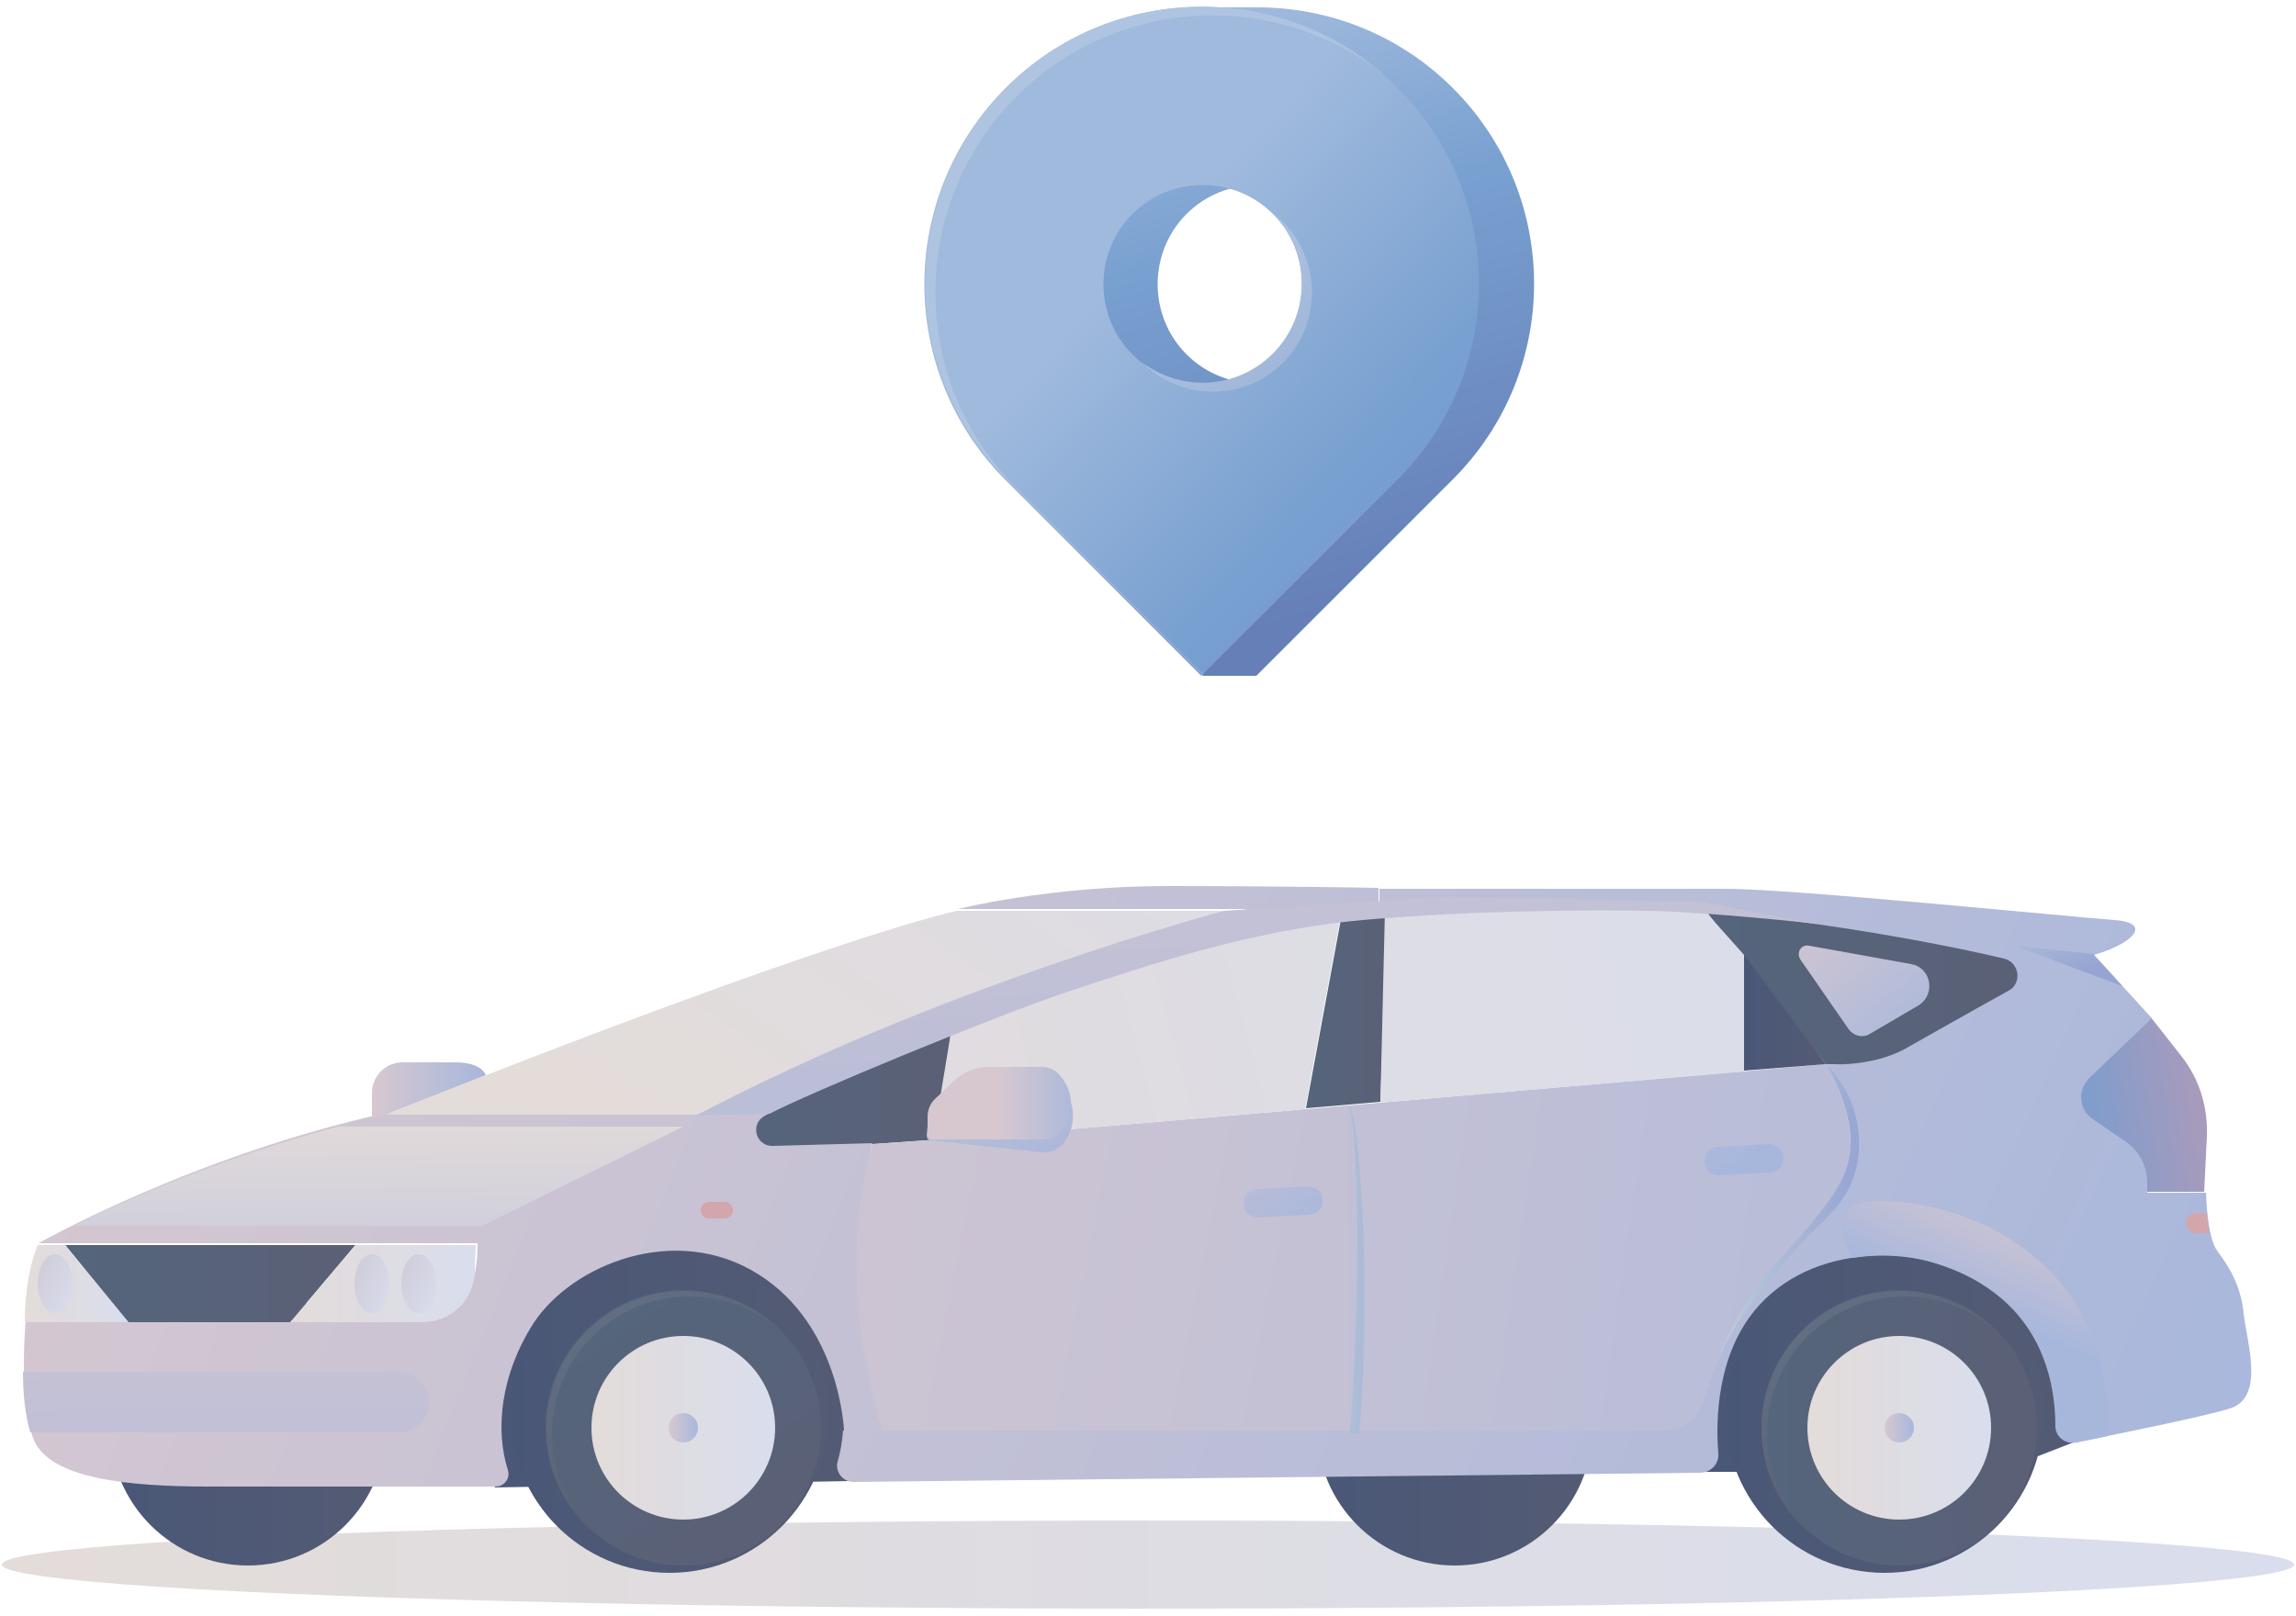 <?xml version="1.0" encoding="UTF-8"?>
<svg width="250px" height="176px" viewBox="0 0 250 176" version="1.1" xmlns="http://www.w3.org/2000/svg" xmlns:xlink="http://www.w3.org/1999/xlink">
    <!-- Generator: sketchtool 50.2 (55047) - http://www.bohemiancoding.com/sketch -->
    <title>E681F691-3719-4535-AFC4-42BCA892B346</title>
    <desc>Created with sketchtool.</desc>
    <defs>
        <linearGradient x1="0.003%" y1="50.11%" x2="100%" y2="50.11%" id="linearGradient-1">
            <stop stop-color="#E3DCD9" offset="0%"></stop>
            <stop stop-color="#D9DDED" offset="100%"></stop>
        </linearGradient>
        <linearGradient x1="0.021%" y1="49.775%" x2="100.043%" y2="49.775%" id="linearGradient-2">
            <stop stop-color="#54657C" offset="0%"></stop>
            <stop stop-color="#5B6076" offset="100%"></stop>
        </linearGradient>
        <linearGradient x1="-0.247%" y1="49.815%" x2="100.001%" y2="49.815%" id="linearGradient-3">
            <stop stop-color="#54657C" offset="0%"></stop>
            <stop stop-color="#5B6076" offset="100%"></stop>
        </linearGradient>
        <linearGradient x1="0.232%" y1="49.852%" x2="99.932%" y2="49.852%" id="linearGradient-4">
            <stop stop-color="#495776" offset="0%"></stop>
            <stop stop-color="#545B74" offset="100%"></stop>
        </linearGradient>
        <linearGradient x1="-0.117%" y1="49.938%" x2="100.029%" y2="49.938%" id="linearGradient-5">
            <stop stop-color="#54657C" offset="0%"></stop>
            <stop stop-color="#5B6076" offset="100%"></stop>
        </linearGradient>
        <linearGradient x1="0.202%" y1="50.133%" x2="100.059%" y2="50.133%" id="linearGradient-6">
            <stop stop-color="#495776" offset="0%"></stop>
            <stop stop-color="#545B74" offset="100%"></stop>
        </linearGradient>
        <linearGradient x1="0.194%" y1="49.852%" x2="99.895%" y2="49.852%" id="linearGradient-7">
            <stop stop-color="#495776" offset="0%"></stop>
            <stop stop-color="#545B74" offset="100%"></stop>
        </linearGradient>
        <linearGradient x1="-104.494%" y1="30.333%" x2="383.551%" y2="89.846%" id="linearGradient-8">
            <stop stop-color="#D7C8D0" offset="0%"></stop>
            <stop stop-color="#B9BDD8" offset="65.03%"></stop>
            <stop stop-color="#A7B7DC" offset="100%"></stop>
        </linearGradient>
        <linearGradient x1="-226.122%" y1="20.055%" x2="263.959%" y2="73.054%" id="linearGradient-9">
            <stop stop-color="#D7C8D0" offset="0%"></stop>
            <stop stop-color="#B9BDD8" offset="65.03%"></stop>
            <stop stop-color="#A7B7DC" offset="100%"></stop>
        </linearGradient>
        <linearGradient x1="107.758%" y1="44.407%" x2="21.608%" y2="59.899%" id="linearGradient-10">
            <stop stop-color="#AF9AB9" offset="0.122%"></stop>
            <stop stop-color="#809DCC" offset="100%"></stop>
        </linearGradient>
        <linearGradient x1="-0.019%" y1="50.044%" x2="100.099%" y2="50.044%" id="linearGradient-11">
            <stop stop-color="#495776" offset="0%"></stop>
            <stop stop-color="#545B74" offset="100%"></stop>
        </linearGradient>
        <linearGradient x1="-65.587%" y1="31.265%" x2="108.243%" y2="64.137%" id="linearGradient-12">
            <stop stop-color="#D7C8D0" offset="0%"></stop>
            <stop stop-color="#B9BDD8" offset="65.03%"></stop>
            <stop stop-color="#A7B7DC" offset="100%"></stop>
        </linearGradient>
        <linearGradient x1="-105.362%" y1="72.626%" x2="257.054%" y2="18.847%" id="linearGradient-13">
            <stop stop-color="#E3DCD9" offset="0%"></stop>
            <stop stop-color="#D9DDED" offset="100%"></stop>
        </linearGradient>
        <linearGradient x1="-95.157%" y1="-69.072%" x2="115.532%" y2="106.577%" id="linearGradient-14">
            <stop stop-color="#BFD1DA" offset="0.124%"></stop>
            <stop stop-color="#ACB4D9" offset="100%"></stop>
        </linearGradient>
        <linearGradient x1="47.905%" y1="49.838%" x2="105.876%" y2="49.838%" id="linearGradient-15">
            <stop stop-color="#D7C8D0" offset="0%"></stop>
            <stop stop-color="#A7B7DC" offset="100%"></stop>
        </linearGradient>
        <linearGradient x1="-9.279%" y1="38.676%" x2="172.796%" y2="71.253%" id="linearGradient-16">
            <stop stop-color="#D7C8D0" offset="0%"></stop>
            <stop stop-color="#B9BDD8" offset="65.03%"></stop>
            <stop stop-color="#A7B7DC" offset="100%"></stop>
        </linearGradient>
        <linearGradient x1="-0.22%" y1="51.515%" x2="99.819%" y2="51.515%" id="linearGradient-17">
            <stop stop-color="#D7C8D0" offset="0%"></stop>
            <stop stop-color="#A7B7DC" offset="100%"></stop>
        </linearGradient>
        <linearGradient x1="-0.07%" y1="49.669%" x2="99.954%" y2="49.669%" id="linearGradient-18">
            <stop stop-color="#54657C" offset="0%"></stop>
            <stop stop-color="#5B6076" offset="100%"></stop>
        </linearGradient>
        <linearGradient x1="-32.629%" y1="-25.812%" x2="111.312%" y2="99.107%" id="linearGradient-19">
            <stop stop-color="#D7C8D0" offset="0%"></stop>
            <stop stop-color="#A7B7DC" offset="100%"></stop>
        </linearGradient>
        <linearGradient x1="-241.138%" y1="87.238%" x2="165.207%" y2="25.669%" id="linearGradient-20">
            <stop stop-color="#E3DCD9" offset="0%"></stop>
            <stop stop-color="#D9DDED" offset="100%"></stop>
        </linearGradient>
        <linearGradient x1="13.308%" y1="63.135%" x2="185.039%" y2="3.785%" id="linearGradient-21">
            <stop stop-color="#E3DCD9" offset="0%"></stop>
            <stop stop-color="#D9DDED" offset="100%"></stop>
        </linearGradient>
        <linearGradient x1="0.081%" y1="49.981%" x2="99.518%" y2="49.981%" id="linearGradient-22">
            <stop stop-color="#495776" offset="0%"></stop>
            <stop stop-color="#545B74" offset="100%"></stop>
        </linearGradient>
        <linearGradient x1="0.125%" y1="49.866%" x2="100.045%" y2="49.866%" id="linearGradient-23">
            <stop stop-color="#495776" offset="0%"></stop>
            <stop stop-color="#545B74" offset="100%"></stop>
        </linearGradient>
        <linearGradient x1="-0.079%" y1="50.066%" x2="100.049%" y2="50.066%" id="linearGradient-24">
            <stop stop-color="#54657C" offset="0%"></stop>
            <stop stop-color="#5B6076" offset="100%"></stop>
        </linearGradient>
        <linearGradient x1="-0.209%" y1="50.099%" x2="100.163%" y2="50.099%" id="linearGradient-25">
            <stop stop-color="#E3DCD9" offset="0%"></stop>
            <stop stop-color="#D9DDED" offset="100%"></stop>
        </linearGradient>
        <linearGradient x1="-1.531%" y1="50.616%" x2="101.247%" y2="50.616%" id="linearGradient-26">
            <stop stop-color="#D7C8D0" offset="0%"></stop>
            <stop stop-color="#A7B7DC" offset="100%"></stop>
        </linearGradient>
        <linearGradient x1="-0.073%" y1="49.866%" x2="99.848%" y2="49.866%" id="linearGradient-27">
            <stop stop-color="#495776" offset="0%"></stop>
            <stop stop-color="#545B74" offset="100%"></stop>
        </linearGradient>
        <linearGradient x1="21.321%" y1="8.186%" x2="79.2%" y2="92.44%" id="linearGradient-28">
            <stop stop-color="#54657C" offset="0%"></stop>
            <stop stop-color="#5B6076" offset="100%"></stop>
        </linearGradient>
        <linearGradient x1="24.215%" y1="9.57%" x2="64.848%" y2="68.719%" id="linearGradient-29">
            <stop stop-color="#616E81" offset="0%"></stop>
            <stop stop-color="#5B6076" offset="100%"></stop>
        </linearGradient>
        <linearGradient x1="24.479%" y1="9.57%" x2="65.111%" y2="68.719%" id="linearGradient-30">
            <stop stop-color="#616E81" offset="0%"></stop>
            <stop stop-color="#5B6076" offset="100%"></stop>
        </linearGradient>
        <linearGradient x1="-0.051%" y1="50.099%" x2="100.322%" y2="50.099%" id="linearGradient-31">
            <stop stop-color="#E3DCD9" offset="0%"></stop>
            <stop stop-color="#D9DDED" offset="100%"></stop>
        </linearGradient>
        <linearGradient x1="-0.541%" y1="50.616%" x2="102.237%" y2="50.616%" id="linearGradient-32">
            <stop stop-color="#D7C8D0" offset="0%"></stop>
            <stop stop-color="#A7B7DC" offset="100%"></stop>
        </linearGradient>
        <linearGradient x1="0.035%" y1="49.669%" x2="100.303%" y2="49.669%" id="linearGradient-33">
            <stop stop-color="#E3DCD9" offset="0%"></stop>
            <stop stop-color="#D9DDED" offset="100%"></stop>
        </linearGradient>
        <linearGradient x1="-0.334%" y1="49.669%" x2="99.522%" y2="49.669%" id="linearGradient-34">
            <stop stop-color="#E3DCD9" offset="0%"></stop>
            <stop stop-color="#D9DDED" offset="100%"></stop>
        </linearGradient>
        <linearGradient x1="-328.701%" y1="-162.887%" x2="143.238%" y2="102.37%" id="linearGradient-35">
            <stop stop-color="#D7C8D0" offset="0%"></stop>
            <stop stop-color="#B9BDD8" offset="65.03%"></stop>
            <stop stop-color="#A7B7DC" offset="100%"></stop>
        </linearGradient>
        <linearGradient x1="-424.716%" y1="-207.065%" x2="48.408%" y2="50.64%" id="linearGradient-36">
            <stop stop-color="#D7C8D0" offset="0%"></stop>
            <stop stop-color="#B9BDD8" offset="65.03%"></stop>
            <stop stop-color="#A7B7DC" offset="100%"></stop>
        </linearGradient>
        <linearGradient x1="-46.1%" y1="-14.703%" x2="107.858%" y2="89.034%" id="linearGradient-37">
            <stop stop-color="#CBC4CF" offset="0%"></stop>
            <stop stop-color="#D9DDED" offset="100%"></stop>
        </linearGradient>
        <linearGradient x1="-44.897%" y1="-24.584%" x2="103.813%" y2="91.975%" id="linearGradient-38">
            <stop stop-color="#CBC4CF" offset="0%"></stop>
            <stop stop-color="#D9DDED" offset="100%"></stop>
        </linearGradient>
        <linearGradient x1="-44.829%" y1="-24.584%" x2="103.882%" y2="91.975%" id="linearGradient-39">
            <stop stop-color="#CBC4CF" offset="0%"></stop>
            <stop stop-color="#D9DDED" offset="100%"></stop>
        </linearGradient>
        <linearGradient x1="30.356%" y1="-540%" x2="69.757%" y2="531.46%" id="linearGradient-40">
            <stop stop-color="#A19EBD" offset="0%"></stop>
            <stop stop-color="#989FCD" offset="100%"></stop>
        </linearGradient>
        <linearGradient x1="30.104%" y1="-450.8%" x2="70.032%" y2="445.24%" id="linearGradient-41">
            <stop stop-color="#A19EBD" offset="0%"></stop>
            <stop stop-color="#989FCD" offset="100%"></stop>
        </linearGradient>
        <linearGradient x1="29.579%" y1="-361%" x2="70.596%" y2="353.74%" id="linearGradient-42">
            <stop stop-color="#A19EBD" offset="0%"></stop>
            <stop stop-color="#989FCD" offset="100%"></stop>
        </linearGradient>
        <linearGradient x1="43.497%" y1="-64.145%" x2="68.618%" y2="373.231%" id="linearGradient-43">
            <stop stop-color="#EADFDA" offset="0%"></stop>
            <stop stop-color="#A7B7DC" offset="100%"></stop>
        </linearGradient>
        <linearGradient x1="29.387%" y1="-336.188%" x2="76.759%" y2="562.241%" id="linearGradient-44">
            <stop stop-color="#D7C8D0" offset="0%"></stop>
            <stop stop-color="#B9BDD8" offset="65.03%"></stop>
            <stop stop-color="#A7B7DC" offset="100%"></stop>
        </linearGradient>
        <linearGradient x1="-52.85%" y1="-87.223%" x2="76.536%" y2="53.741%" id="linearGradient-45">
            <stop stop-color="#BFD1DA" offset="0.124%"></stop>
            <stop stop-color="#9FAED4" offset="76.65%"></stop>
            <stop stop-color="#95A4D2" offset="100%"></stop>
        </linearGradient>
        <linearGradient x1="-8.383%" y1="-124.596%" x2="100.397%" y2="211.5%" id="linearGradient-46">
            <stop stop-color="#D7C8D0" offset="0%"></stop>
            <stop stop-color="#A7B7DC" offset="100%"></stop>
        </linearGradient>
        <linearGradient x1="10.233%" y1="41.85%" x2="90.621%" y2="64.559%" id="linearGradient-47">
            <stop stop-color="#BFD1DA" offset="0.124%"></stop>
            <stop stop-color="#9FAED4" offset="76.65%"></stop>
            <stop stop-color="#95A4D2" offset="100%"></stop>
        </linearGradient>
        <linearGradient x1="-466.216%" y1="47.97%" x2="636.08%" y2="52.286%" id="linearGradient-48">
            <stop stop-color="#BFD1DA" offset="0.124%"></stop>
            <stop stop-color="#9FAED4" offset="76.65%"></stop>
            <stop stop-color="#95A4D2" offset="100%"></stop>
        </linearGradient>
        <linearGradient x1="75.423%" y1="0.465%" x2="53.205%" y2="45.247%" id="linearGradient-49">
            <stop stop-color="#D7C8D0" offset="0%"></stop>
            <stop stop-color="#B9BDD8" offset="65.03%"></stop>
            <stop stop-color="#A7B7DC" offset="100%"></stop>
        </linearGradient>
        <linearGradient x1="63.081%" y1="90.2%" x2="39.429%" y2="2.24%" id="linearGradient-50">
            <stop stop-color="#667FB7" offset="0%"></stop>
            <stop stop-color="#78A0D0" offset="62.53%"></stop>
            <stop stop-color="#A0BADD" offset="100%"></stop>
        </linearGradient>
        <linearGradient x1="143.973%" y1="142.717%" x2="44.434%" y2="35.282%" id="linearGradient-51">
            <stop stop-color="#667FB7" offset="0%"></stop>
            <stop stop-color="#78A0D0" offset="69.11%"></stop>
            <stop stop-color="#A0BADD" offset="100%"></stop>
        </linearGradient>
        <linearGradient x1="127.533%" y1="107.554%" x2="56.042%" y2="38.507%" id="linearGradient-52">
            <stop stop-color="#788DBF" offset="0%"></stop>
            <stop stop-color="#AEC4E1" offset="100%"></stop>
        </linearGradient>
        <linearGradient x1="222.649%" y1="284.511%" x2="27.936%" y2="26.17%" id="linearGradient-53">
            <stop stop-color="#788DBF" offset="0%"></stop>
            <stop stop-color="#AEC4E1" offset="100%"></stop>
        </linearGradient>
    </defs>
    <g id="Careers" stroke="none" stroke-width="1" fill="none" fill-rule="evenodd">
        <g transform="translate(-1065, -2277)" id="Career-Cards">
            <g transform="translate(260, 1763)">
                <g id="Monthly-uber-credit" transform="translate(805, 514)">
                    <ellipse id="Oval" fill="url(#linearGradient-1)" fill-rule="nonzero" cx="125" cy="170.4" rx="124.8" ry="4.8"></ellipse>
                    <polygon id="Shape" fill="url(#linearGradient-2)" fill-rule="nonzero" points="185.8 99.3 198.8 115.9 208.7 116.4 222.5 105.5 217.6 101.6 187.6 97.7"></polygon>
                    <polygon id="Shape" fill="url(#linearGradient-3)" fill-rule="nonzero" points="146.1 99.6 148.9 98.7 151.1 99 150.3 120 142.2 120.7"></polygon>
                    <circle id="Oval" fill="url(#linearGradient-4)" fill-rule="nonzero" cx="27" cy="155.5" r="15"></circle>
                    <polygon id="Shape" fill="url(#linearGradient-5)" fill-rule="nonzero" points="103.6 112 78.4 123.4 82.3 126.4 95 124.6 102.1 124.1"></polygon>
                    <path d="M184.9,160.3 L217.5,160.3 L226,157 L226.1,149.9 C226.1,149.9 219.8,139.7 218.1,138.1 C216.4,136.5 199.3,133.8 199.3,133.8 L187.9,140 L184.2,153.2 L184.9,160.3 Z" id="Shape" fill="url(#linearGradient-6)" fill-rule="nonzero"></path>
                    <circle id="Oval" fill="url(#linearGradient-7)" fill-rule="nonzero" cx="158.4" cy="155.5" r="15"></circle>
                    <path d="M95,124.6 C106.8,123.9 146.7,120.4 146.7,120.4 C147.8,120.4 148.3,138.7 147,156.2 L96,155.9 C96,155.8 89.4,140.1 95,124.6 Z" id="Shape" fill="url(#linearGradient-8)" fill-rule="nonzero"></path>
                    <path d="M146.7,120.4 L198.8,115.9 C198.8,115.9 201.5,119.9 201.5,124.8 C201.5,130.4 196,134.1 190.8,141.4 C185.5,148.6 187.7,156.1 180.7,156.1 C174.7,156.1 146.9,156 146.9,156 L146.7,120.4 Z" id="Shape" fill="url(#linearGradient-9)" fill-rule="nonzero"></path>
                    <path d="M234.2,110.8 L237.5,115 C239.5,117.5 240.4,120.6 240.3,123.7 L240,129.8 L233.6,129.8 L224.2,119.3 L232.3,110.8 L234.2,110.8 Z" id="Shape" fill="url(#linearGradient-10)" fill-rule="nonzero"></path>
                    <polygon id="Shape" fill="url(#linearGradient-11)" fill-rule="nonzero" points="53.9 162 92.5 161.3 93.2 156.9 92.1 148.5 86.1 139 72.9 134.2 60.4 138.4 52.9 149 52.5 158.9"></polygon>
                    <path d="M91.8,155.8 C91.8,155.8 176.3,155.8 179.6,155.8 C183,155.8 184.6,155.4 185.6,152.4 C186.6,149.4 187.9,143.5 193.9,137 C199.9,130.5 201.5,127.8 201.5,124.5 C201.5,121.2 200,117.8 198.8,115.9 C198.8,115.9 203.5,116.3 207.3,114.3 C209.6,113 214.9,110 218.7,107.9 C220.2,107.1 219.9,104.8 218.2,104.4 C209.4,102.3 189.6,98.7 173.8,98.7 C152.9,98.7 150.2,99.2 150.2,99.2 L150.2,96.8 C150.2,96.8 180.9,96.8 188,96.8 C195.1,96.8 225.9,99.9 230.2,100.2 C234.5,100.5 232.2,102.8 228,104 C228,104 232.6,109 234.3,110.9 L227.5,117.4 C226.2,118.7 226.3,120.8 227.9,121.9 L231.4,124.3 C232.9,125.3 233.8,127 233.8,128.8 L233.8,129.9 L240.2,129.9 C240.2,129.9 240.3,134.7 241.4,136.2 C242.5,137.7 244,139.8 244.3,143.1 C244.7,146.4 246.6,152.2 242.8,153.4 C239.9,154.3 230.5,156.2 226,157.1 C224.9,157.3 223.8,156.5 223.8,155.3 C223.8,152 223.1,145.8 217.9,141.4 C210.5,135.1 198,135.1 191.6,142.1 C186.9,147.2 186.8,154.7 187.1,158.3 C187.2,159.4 186.3,160.4 185.1,160.4 L92.9,161.4 C91.8,161.4 90.9,160.3 91.2,159.2 C91.5,158.2 91.7,157 91.8,155.8 Z" id="Shape" fill="url(#linearGradient-12)" fill-rule="nonzero"></path>
                    <path d="M124.4,104 C119.7,105.5 111.7,108.6 103.6,112.1 L101.6,124.2 C113.6,123.3 133.9,121.5 142.1,120.8 L146,99.7 C140.9,100.2 131.9,101.5 124.4,104 Z" id="Shape" fill="url(#linearGradient-13)" fill-rule="nonzero"></path>
                    <path d="M101.3,124.2 L113.5,125.5 C114.4,125.6 115.2,125.2 115.8,124.5 C117.2,122.7 117.2,120.2 115.7,118.5 C115.3,118 114.7,117.7 114,117.6 L108.3,117 C107,116.9 105.6,117.2 104.5,118 L102.2,119.8 C101.6,120.3 101.2,121 101.1,121.7 L100.9,123.6 C100.9,124 101.1,124.2 101.3,124.2 Z" id="Shape" fill="url(#linearGradient-14)" fill-rule="nonzero"></path>
                    <path d="M101.5,124.1 L113.7,124.1 C114.6,124.1 115.4,123.6 115.9,122.9 C117.1,121 116.8,118.5 115.2,116.9 C114.7,116.4 114.1,116.2 113.4,116.2 L107.6,116.2 C106.3,116.2 105,116.7 104,117.6 L101.9,119.6 C101.3,120.1 101,120.9 101,121.6 L101,123.5 C101,123.9 101.2,124.1 101.5,124.1 Z" id="Shape" fill="url(#linearGradient-15)" fill-rule="nonzero"></path>
                    <path d="M150.1,96.7 L150.1,99.1 C150.1,99.1 135.5,100.3 124.4,103.9 C115.4,106.8 94.1,115.6 83.3,121.5 C81.6,122.4 82.3,124.9 84.2,124.8 L95,124.5 C95,124.5 90.5,138 96.1,155.8 L91.9,155.8 C91.9,155.8 91.5,144.4 82.6,138.8 C73.6,133.1 62.3,137.7 58.1,144.1 C54.5,149.7 53.9,155.7 55.3,160.1 C55.6,161 54.9,161.9 54,161.9 L22.7,161.9 C14.1,161.9 5.2,161.1 3.6,156.6 C2,152.1 2.8,143.8 2.8,143.8 C2.8,143.8 39.5,143.8 44.5,143.8 C49.5,143.8 52,141.8 52,135.4 L4.2,135.4 C4.2,135.4 20.9,125.9 42.1,121.2 L76,121.2 C76,121.2 101.9,110 114.3,105.5 C126.7,101 135.8,99 135.8,99 L104.3,99 C104.3,99 114.2,96.5 127.1,96.5 C140,96.5 150.1,96.7 150.1,96.7 Z" id="Shape" fill="url(#linearGradient-16)" fill-rule="nonzero"></path>
                    <path d="M42,121.4 L52.9,117.1 C52.9,117.1 52.5,115.7 49.6,115.7 L43.8,115.7 C42,115.7 40.5,117.2 40.5,119 L40.5,121.7 L42,121.4 Z" id="Shape" fill="url(#linearGradient-17)" fill-rule="nonzero"></path>
                    <polygon id="Shape" fill="url(#linearGradient-18)" fill-rule="nonzero" points="7.1 135.6 13.9 144 31.6 144 38.7 135.6"></polygon>
                    <path d="M197,103 C199.7,103.5 204.3,104.3 208.1,105 C210.3,105.4 210.8,108.3 208.9,109.5 L203.6,112.6 C202.8,113.1 201.8,112.8 201.3,112.1 L196.1,104.6 C195.5,103.8 196.1,102.8 197,103 Z" id="Shape" fill="url(#linearGradient-19)" fill-rule="nonzero"></path>
                    <path d="M189.9,104 L185.8,99.4 C181.7,99 177.6,98.7 173.7,98.7 C152.8,98.7 150.8,99.1 150.8,99.1 L150.3,120.1 L189.9,116.7 L189.9,104 Z" id="Shape" fill="url(#linearGradient-20)" fill-rule="nonzero"></path>
                    <path d="M114.2,105.7 C126.6,101.2 135.7,99.2 135.7,99.2 L104.2,99.2 C104.2,99.2 91.5,101.7 42,121.4 L75.9,121.4 C75.9,121.4 101.8,110.2 114.2,105.7 Z" id="Shape" fill="url(#linearGradient-21)" fill-rule="nonzero"></path>
                    <polygon id="Shape" fill="url(#linearGradient-22)" fill-rule="nonzero" points="189.9 104 189.9 116.6 198.8 115.9"></polygon>
                    <circle id="Oval" fill="url(#linearGradient-23)" fill-rule="nonzero" cx="205.2" cy="154" r="17.3"></circle>
                    <circle id="Oval" fill="url(#linearGradient-24)" fill-rule="nonzero" cx="206.8" cy="155.5" r="15"></circle>
                    <circle id="Oval" fill="url(#linearGradient-25)" fill-rule="nonzero" cx="206.8" cy="155.5" r="10"></circle>
                    <circle id="Oval" fill="url(#linearGradient-26)" fill-rule="nonzero" cx="206.8" cy="155.5" r="1.6"></circle>
                    <circle id="Oval" fill="url(#linearGradient-27)" fill-rule="nonzero" cx="72.9" cy="154" r="17.3"></circle>
                    <circle id="Oval" fill="url(#linearGradient-28)" fill-rule="nonzero" cx="74.4" cy="155.5" r="15"></circle>
                    <path d="M60.1,156.2 C60.1,147.9 66.8,141.2 75.1,141.2 C79.1,141.2 82.7,142.8 85.4,145.3 C82.7,142.4 78.8,140.6 74.5,140.6 C66.2,140.6 59.5,147.3 59.5,155.6 C59.5,159.9 61.3,163.8 64.2,166.5 C61.6,163.8 60.1,160.2 60.1,156.2 Z" id="Shape" fill="url(#linearGradient-29)" fill-rule="nonzero"></path>
                    <path d="M192.4,156.2 C192.4,147.9 199.1,141.2 207.4,141.2 C211.4,141.2 215,142.8 217.7,145.3 C215,142.4 211.1,140.6 206.8,140.6 C198.5,140.6 191.8,147.3 191.8,155.6 C191.8,159.9 193.6,163.8 196.5,166.5 C194,163.8 192.4,160.2 192.4,156.2 Z" id="Shape" fill="url(#linearGradient-30)" fill-rule="nonzero"></path>
                    <circle id="Oval" fill="url(#linearGradient-31)" fill-rule="nonzero" cx="74.4" cy="155.5" r="10"></circle>
                    <circle id="Oval" fill="url(#linearGradient-32)" fill-rule="nonzero" cx="74.4" cy="155.5" r="1.6"></circle>
                    <path d="M38.7,135.6 L31.6,144 L46,144 C49.1,144 51.6,141.6 51.7,138.5 L51.8,135.6 L38.7,135.6 Z" id="Shape" fill="url(#linearGradient-33)" fill-rule="nonzero"></path>
                    <path d="M7.1,135.6 L14,144 L2.7,144 C2.7,144 2.6,139.3 4.1,135.6 L7.1,135.6 Z" id="Shape" fill="url(#linearGradient-34)" fill-rule="nonzero"></path>
                    <path d="M142.5,132.3 L137,132.6 C136.1,132.6 135.4,132 135.4,131.1 C135.4,130.2 136,129.5 136.9,129.5 L142.4,129.2 C143.3,129.2 144,129.8 144,130.7 C144.1,131.6 143.4,132.3 142.5,132.3 Z" id="Shape" fill="url(#linearGradient-35)" fill-rule="nonzero"></path>
                    <path d="M192.7,127.7 L187.2,128 C186.3,128 185.6,127.4 185.6,126.5 C185.6,125.6 186.2,124.9 187.1,124.9 L192.6,124.6 C193.5,124.6 194.2,125.2 194.2,126.1 C194.2,127 193.6,127.7 192.7,127.7 Z" id="Shape" fill="url(#linearGradient-36)" fill-rule="nonzero"></path>
                    <ellipse id="Oval" fill="url(#linearGradient-37)" fill-rule="nonzero" cx="40.5" cy="139.8" rx="1.9" ry="3.2"></ellipse>
                    <ellipse id="Oval" fill="url(#linearGradient-38)" fill-rule="nonzero" cx="45.6" cy="139.8" rx="1.9" ry="3.2"></ellipse>
                    <ellipse id="Oval" fill="url(#linearGradient-39)" fill-rule="nonzero" cx="6" cy="139.8" rx="1.9" ry="3.2"></ellipse>
                    <path d="M12.5,137.8 L33.1,137.8" id="Shape" stroke="url(#linearGradient-40)" stroke-linecap="round"></path>
                    <path d="M14.3,139.8 L31.3,139.8" id="Shape" stroke="url(#linearGradient-41)" stroke-linecap="round"></path>
                    <path d="M16.2,141.8 L29.4,141.8" id="Shape" stroke="url(#linearGradient-42)" stroke-linecap="round"></path>
                    <path d="M36.8,122.7 C24,126.1 13.5,130.8 8,133.5 L52.5,133.5 L74.4,122.7 L36.8,122.7 Z" id="Shape" fill="url(#linearGradient-43)" fill-rule="nonzero"></path>
                    <path d="M3.3,156 L43.4,156 C45.2,156 46.7,154.5 46.7,152.7 C46.7,150.9 45.2,149.4 43.4,149.4 L2.5,149.4 C2.5,151.6 2.7,154 3.3,156 Z" id="Shape" fill="url(#linearGradient-44)" fill-rule="nonzero"></path>
                    <polygon id="Shape" fill="url(#linearGradient-45)" fill-rule="nonzero" points="227.9 103.9 219.4 103 231.1 107.4"></polygon>
                    <path d="M83.8,121.3 C87.5,119.3 108.4,110.6 116.6,107.9 C124.8,105.2 136.1,101.3 148.4,100.2 C160.7,99.1 173.5,99.1 179.6,99.2 C185.7,99.3 197.8,100.6 197.8,100.6 L185.2,98.2 C185.2,98.2 157.6,97.7 157.2,97.7 C156.9,97.7 133.3,99.2 133.3,99.2 C133.3,99.2 102.6,107.3 75.8,121.5 L83.8,121.3 Z" id="Shape" fill="url(#linearGradient-46)" fill-rule="nonzero"></path>
                    <path d="M198.8,115.9 C200,117.8 201.5,121.2 201.5,124.5 C201.5,127.8 199.9,130.5 193.9,137 C189,142.3 187.2,147.3 186.2,150.5 C187.9,144.7 191.8,140.7 195,136.7 C198.2,132.7 202,131.2 202.4,125.2 C202.7,119.2 198.8,115.9 198.8,115.9 Z" id="Shape" fill="url(#linearGradient-47)" fill-rule="nonzero"></path>
                    <path d="M146.8,120.4 C146.8,120.4 147.4,120.4 146.8,120.4 C147.8,121.7 148.3,139.3 147,156.2 L148,156.2 C149.4,138.6 147.9,120.4 146.8,120.4 Z" id="Shape" fill="url(#linearGradient-48)" fill-rule="nonzero"></path>
                    <path d="M204.8,130.8 C199.5,130.8 200.1,134.1 201.7,137 C207.4,136.1 213.6,137.6 218,141.4 C223.2,145.8 223.9,152 223.9,155.3 C223.9,156.5 225,157.3 226.1,157.1 C227,156.9 228.2,156.7 229.5,156.4 C230.2,136.8 213.6,130.8 204.8,130.8 Z" id="Shape" fill="url(#linearGradient-49)" fill-rule="nonzero"></path>
                    <path d="M78.9,132.7 L77.2,132.7 C76.7,132.7 76.3,132.3 76.3,131.8 C76.3,131.3 76.7,130.9 77.2,130.9 L78.9,130.9 C79.4,130.9 79.8,131.3 79.8,131.8 C79.8,132.3 79.4,132.7 78.9,132.7 Z" id="Shape" fill="#D2A6AA" fill-rule="nonzero"></path>
                    <path d="M238,133.2 C238,133.8 238.5,134.3 239.1,134.3 L240.6,134.3 C240.4,133.6 240.3,132.7 240.3,132.1 L239.2,132.1 C238.5,132.1 238,132.6 238,133.2 Z" id="Shape" fill="#D2A6AA" fill-rule="nonzero"></path>
                    <g id="Group" transform="translate(100, 0)" fill-rule="nonzero">
                        <path d="M58.2,9.6 C52.3,3.7 44.6,0.8 36.9,0.8 L31,0.8 L31.3,1.3 C25.6,2.4 20.1,5.2 15.6,9.6 C3.8,21.4 3.8,40.5 15.6,52.3 L32.9,69.6 L30.9,73.6 L36.8,73.6 L58.1,52.3 C70,40.5 70,21.4 58.2,9.6 Z M44.5,38.6 C40.3,42.8 33.4,42.8 29.2,38.6 C25,34.4 25,27.5 29.2,23.3 C33.4,19.1 40.3,19.1 44.5,23.3 C48.8,27.5 48.8,34.4 44.5,38.6 Z" id="Shape" fill="url(#linearGradient-50)"></path>
                        <path d="M52.2,9.6 C40.4,-2.2 21.3,-2.2 9.5,9.6 C-2.3,21.4 -2.3,40.5 9.5,52.3 L30.8,73.6 L52.1,52.3 C64,40.5 64,21.4 52.2,9.6 Z M23.3,38.6 C19.1,34.4 19.1,27.5 23.3,23.3 C27.5,19.1 34.4,19.1 38.6,23.3 C42.8,27.5 42.8,34.4 38.6,38.6 C34.3,42.8 27.5,42.8 23.3,38.6 Z" id="Shape" fill="url(#linearGradient-51)"></path>
                        <g id="Shape">
                            <path d="M10.7,53.2 C-1.1,41.4 -1.1,22.3 10.7,10.5 C21.7,-0.5 39.2,-1.2 51,8.4 C39.2,-2.2 20.9,-1.8 9.6,9.5 C-2.2,21.3 -2.2,40.4 9.6,52.2 L30.9,73.5 L31,73.4 L10.7,53.2 Z" fill="url(#linearGradient-52)"></path>
                            <path d="M39.7,39.5 C43.9,35.3 43.9,28.4 39.7,24.2 C39.3,23.8 39,23.5 38.6,23.2 C38.6,23.2 38.6,23.2 38.6,23.2 C42.8,27.4 42.8,34.3 38.6,38.5 C34.7,42.4 28.7,42.7 24.4,39.5 C28.6,43.7 35.5,43.7 39.7,39.5 Z" fill="url(#linearGradient-53)"></path>
                        </g>
                    </g>
                </g>
            </g>
        </g>
    </g>
</svg>